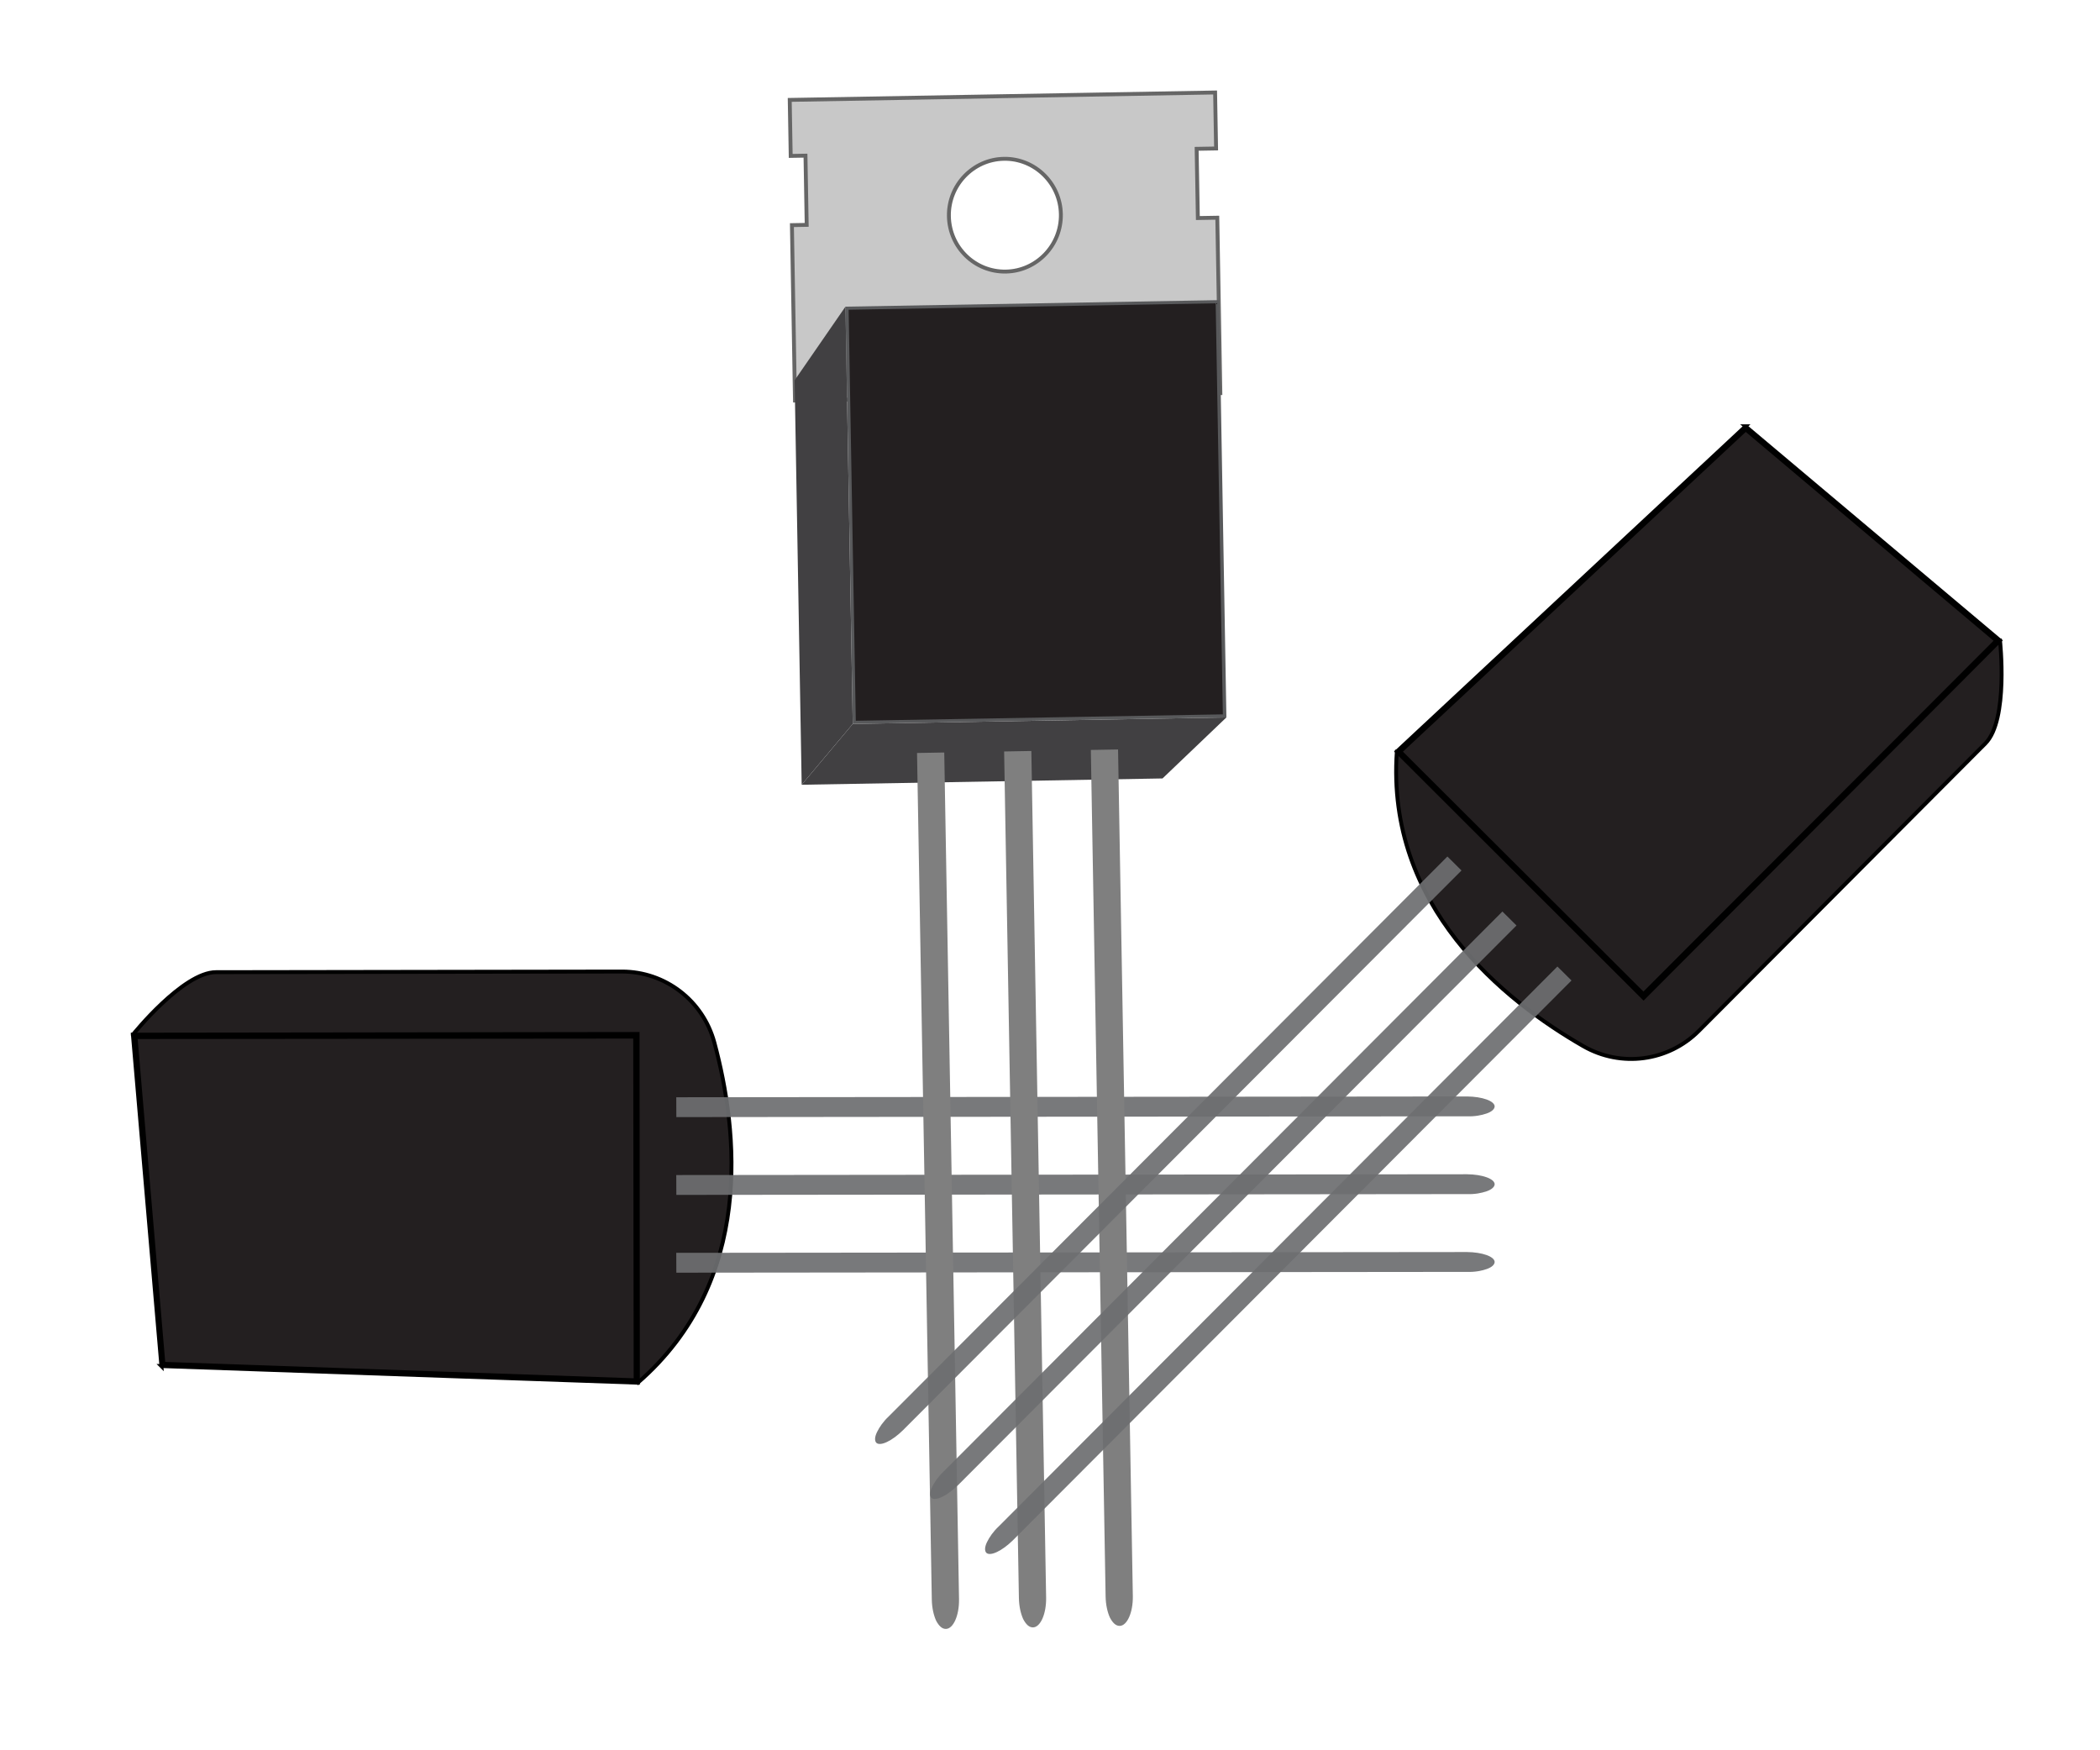 <svg width="540" height="450" xmlns="http://www.w3.org/2000/svg" xmlns:svg="http://www.w3.org/2000/svg">
 <g>
  <title>Layer 1</title>
  <g id="s_34">
   <path m="M 514.284 194.668 S 516.541 215.124 510.529 221.14 L 436.841 295.052 C 428.996 302.915 416.84 304.542 407.129 298.967 C 386.806 287.291 356.38 263.021 359.185 223.214 L 514.284 194.668 L 514.284 194.668 z" id="s_33" stroke="#000000" fill="#231F20" d="m34.171,266.008s12.868,-16.061 21.374,-16.064l104.369,-0.158c11.107,-0.012 20.853,7.432 23.778,18.241c6.114,22.627 10.467,61.303 -19.665,87.467l-129.856,-89.486l0,-0z"/>
   <path m="M 372.191 250.208 L 375.816 253.801 L 232.183 397.722 C 229.399 400.455 226.377 401.906 225.349 400.95 C 224.872 400.438 224.906 399.449 225.516 398.197 S 227.096 395.493 228.559 394.129 L 372.191 250.208 L 372.191 250.208 z" id="s_32" fill="#6D6E71" d="m173.918,327.21l-0.022,-5.104l203.331,-0.204c3.901,0.036 7.064,1.147 7.115,2.55c-0.024,0.7 -0.748,1.375 -2.065,1.829s-3.03,0.795 -5.028,0.725l-203.331,0.204l-0,-0z" fill-opacity="0.925"/>
   <path id="s_31" fill="#231F20" d="m163.737,355.184l-121.926,-4.258l-7.252,-84.605l129.085,-0.195"/>
   <path m="M 448.893 140.38 L 513.363 194.707 L 422.594 285.639 L 360.033 223.243 L 448.893 140.38 M 448.849 139.601 L 359.185 223.214 L 422.633 286.561 L 514.284 194.668 L 448.849 139.601 L 448.849 139.601 z" id="s_30" stroke="#000000" fill="#414042" d="m42.022,350.634l-7.173,-84.001l128.482,-0.116l0.116,88.358l-121.426,-4.24m-0.521,0.582l122.525,4.279l-0.071,-89.657l-129.785,0.171l7.331,85.208l0,-0z"/>
   <path m="M 400.476 278.492 L 404.1 282.085 L 260.468 426.006 C 257.683 428.739 254.661 430.19 253.633 429.235 C 253.156 428.723 253.19 427.733 253.8 426.481 S 255.38 423.777 256.843 422.413 L 400.476 278.492 L 400.476 278.492 z" id="s_29" fill="#6D6E71" d="m173.918,287.21l-0.022,-5.104l203.331,-0.204c3.901,0.036 7.064,1.147 7.115,2.55c-0.024,0.7 -0.748,1.375 -2.065,1.829s-3.03,0.795 -5.028,0.725l-203.331,0.204l-0,-0z" fill-opacity="0.925"/>
   <path m="M 386.333 264.35 L 389.958 267.943 L 246.325 411.864 C 243.541 414.597 240.519 416.048 239.491 415.093 C 239.014 414.581 239.048 413.591 239.658 412.339 S 241.238 409.635 242.701 408.271 L 386.333 264.35 L 386.333 264.35 z" id="s_28" fill="#6D6E71" d="m173.918,307.21l-0.022,-5.104l203.331,-0.204c3.901,0.036 7.064,1.147 7.115,2.55c-0.024,0.7 -0.748,1.375 -2.065,1.829s-3.03,0.795 -5.028,0.725l-203.331,0.204l-0,-0z" fill-opacity="0.925"/>
  </g>
  <g id="s_1">
   <path stroke="#666666" fill="#C8C8C8" d="m308.019,56.059l-0.311,-17.797l4.999,-0.087l-0.251,-14.398l-109.383,1.909l0.251,14.398l3.799,-0.066l0.311,17.797l-3.799,0.066l0.787,45.093l109.383,-1.909l-0.787,-45.093l-4.999,0.087zm-49.367,13.764c-7.999,0.14 -14.511,-6.248 -14.651,-14.246s6.246,-14.611 14.145,-14.749s14.511,6.248 14.651,14.246s-6.246,14.611 -14.145,14.749z" id="s_12"/>
   <path fill="#231F20" d="m219.668,185.72l-1.859,-106.484l95.285,-1.663l1.859,106.484l-95.285,1.663z" id="s_11"/>
   <path fill="#58595B" d="m218.217,79.629l94.386,-1.648l1.845,105.684l-94.386,1.648l-1.845,-105.684m-0.814,-0.786l1.873,107.284l96.085,-1.677l-1.873,-107.284l-96.085,1.677z" id="s_10"/>
   <path fill="#414042" d="m298.932,200.139l-92.786,1.62l13.129,-15.632l96.085,-1.677" id="s_9"/>
   <path fill="#414042" d="m204.331,97.775l1.815,103.984l13.129,-15.632l-1.873,-107.284" id="s_8"/>
   <path fill="#7f7f7f" d="m235.808,193.592l6.999,-0.122l3.799,217.667c0.073,4.199 -1.467,7.627 -3.367,7.66c-1,0.017 -1.814,-0.768 -2.538,-2.156c-0.624,-1.389 -1.057,-3.282 -1.094,-5.382l-3.799,-217.667z" id="s_6"/>
   <path fill="#7f7f7f" d="m258.204,193.201l6.999,-0.122l3.799,217.667c0.073,4.199 -1.467,7.627 -3.367,7.66c-1,0.017 -1.814,-0.768 -2.538,-2.156c-0.624,-1.389 -1.057,-3.282 -1.094,-5.382l-3.799,-217.667z" id="s_4"/>
   <path fill="#7f7f7f" d="m280.501,192.812l6.999,-0.122l3.799,217.667c0.073,4.199 -1.467,7.627 -3.367,7.66c-1,0.017 -1.814,-0.768 -2.538,-2.156c-0.624,-1.389 -1.057,-3.282 -1.094,-5.382l-3.799,-217.667z" id="s_2"/>
  </g>
  <g id="s_3">
   <path id="s_5" m="M 514.284 194.668 S 516.541 215.124 510.529 221.14 L 436.841 295.052 C 428.996 302.915 416.84 304.542 407.129 298.967 C 386.806 287.291 356.38 263.021 359.185 223.214 L 514.284 194.668 L 514.284 194.668 z" stroke="#000000" fill="#231F20" d="m514.284,164.668s2.257,20.456 -3.755,26.472l-73.689,73.912c-7.845,7.863 -20.001,9.49 -29.712,3.915c-20.323,-11.677 -50.749,-35.946 -47.944,-75.753l155.099,-28.546l0,0z"/>
   <path id="s_7" m="M 372.191 250.208 L 375.816 253.801 L 232.183 397.722 C 229.399 400.455 226.377 401.906 225.349 400.95 C 224.872 400.438 224.906 399.449 225.516 398.197 S 227.096 395.493 228.559 394.129 L 372.191 250.208 L 372.191 250.208 z" fill="#6D6E71" d="m372.191,220.208l3.624,3.594l-143.632,143.921c-2.784,2.733 -5.806,4.184 -6.834,3.228c-0.477,-0.512 -0.443,-1.501 0.167,-2.754s1.58,-2.704 3.043,-4.068l143.632,-143.921l0,0z" fill-opacity="0.925"/>
   <path id="s_13" fill="#231F20" d="m359.609,193.228l89.225,-83.204l64.952,54.697l-91.139,91.415"/>
   <path id="s_14" m="M 448.893 140.38 L 513.363 194.707 L 422.594 285.639 L 360.033 223.243 L 448.893 140.38 M 448.849 139.601 L 359.185 223.214 L 422.633 286.561 L 514.284 194.668 L 448.849 139.601 L 448.849 139.601 z" stroke="#000000" fill="#414042" d="m448.893,110.38l64.47,54.326l-90.769,90.933l-62.561,-62.396l88.859,-82.863m-0.044,-0.78l-89.664,83.613l63.447,63.347l91.651,-91.893l-65.435,-55.067l0,0z"/>
   <path id="s_15" m="M 400.476 278.492 L 404.1 282.085 L 260.468 426.006 C 257.683 428.739 254.661 430.19 253.633 429.235 C 253.156 428.723 253.19 427.733 253.8 426.481 S 255.38 423.777 256.843 422.413 L 400.476 278.492 L 400.476 278.492 z" fill="#6D6E71" d="m400.476,248.492l3.624,3.594l-143.632,143.921c-2.784,2.733 -5.806,4.184 -6.834,3.228c-0.477,-0.512 -0.443,-1.501 0.167,-2.754s1.58,-2.704 3.043,-4.068l143.632,-143.921l0,0z" fill-opacity="0.925"/>
   <path id="s_16" m="M 386.333 264.35 L 389.958 267.943 L 246.325 411.864 C 243.541 414.597 240.519 416.048 239.491 415.093 C 239.014 414.581 239.048 413.591 239.658 412.339 S 241.238 409.635 242.701 408.271 L 386.333 264.35 L 386.333 264.35 z" fill="#6D6E71" d="m386.333,234.35l3.624,3.594l-143.632,143.921c-2.784,2.733 -5.806,4.184 -6.834,3.228c-0.477,-0.512 -0.443,-1.501 0.167,-2.754s1.58,-2.704 3.043,-4.068l143.632,-143.921l0,0z" fill-opacity="0.925"/>
  </g>
 </g>
</svg>